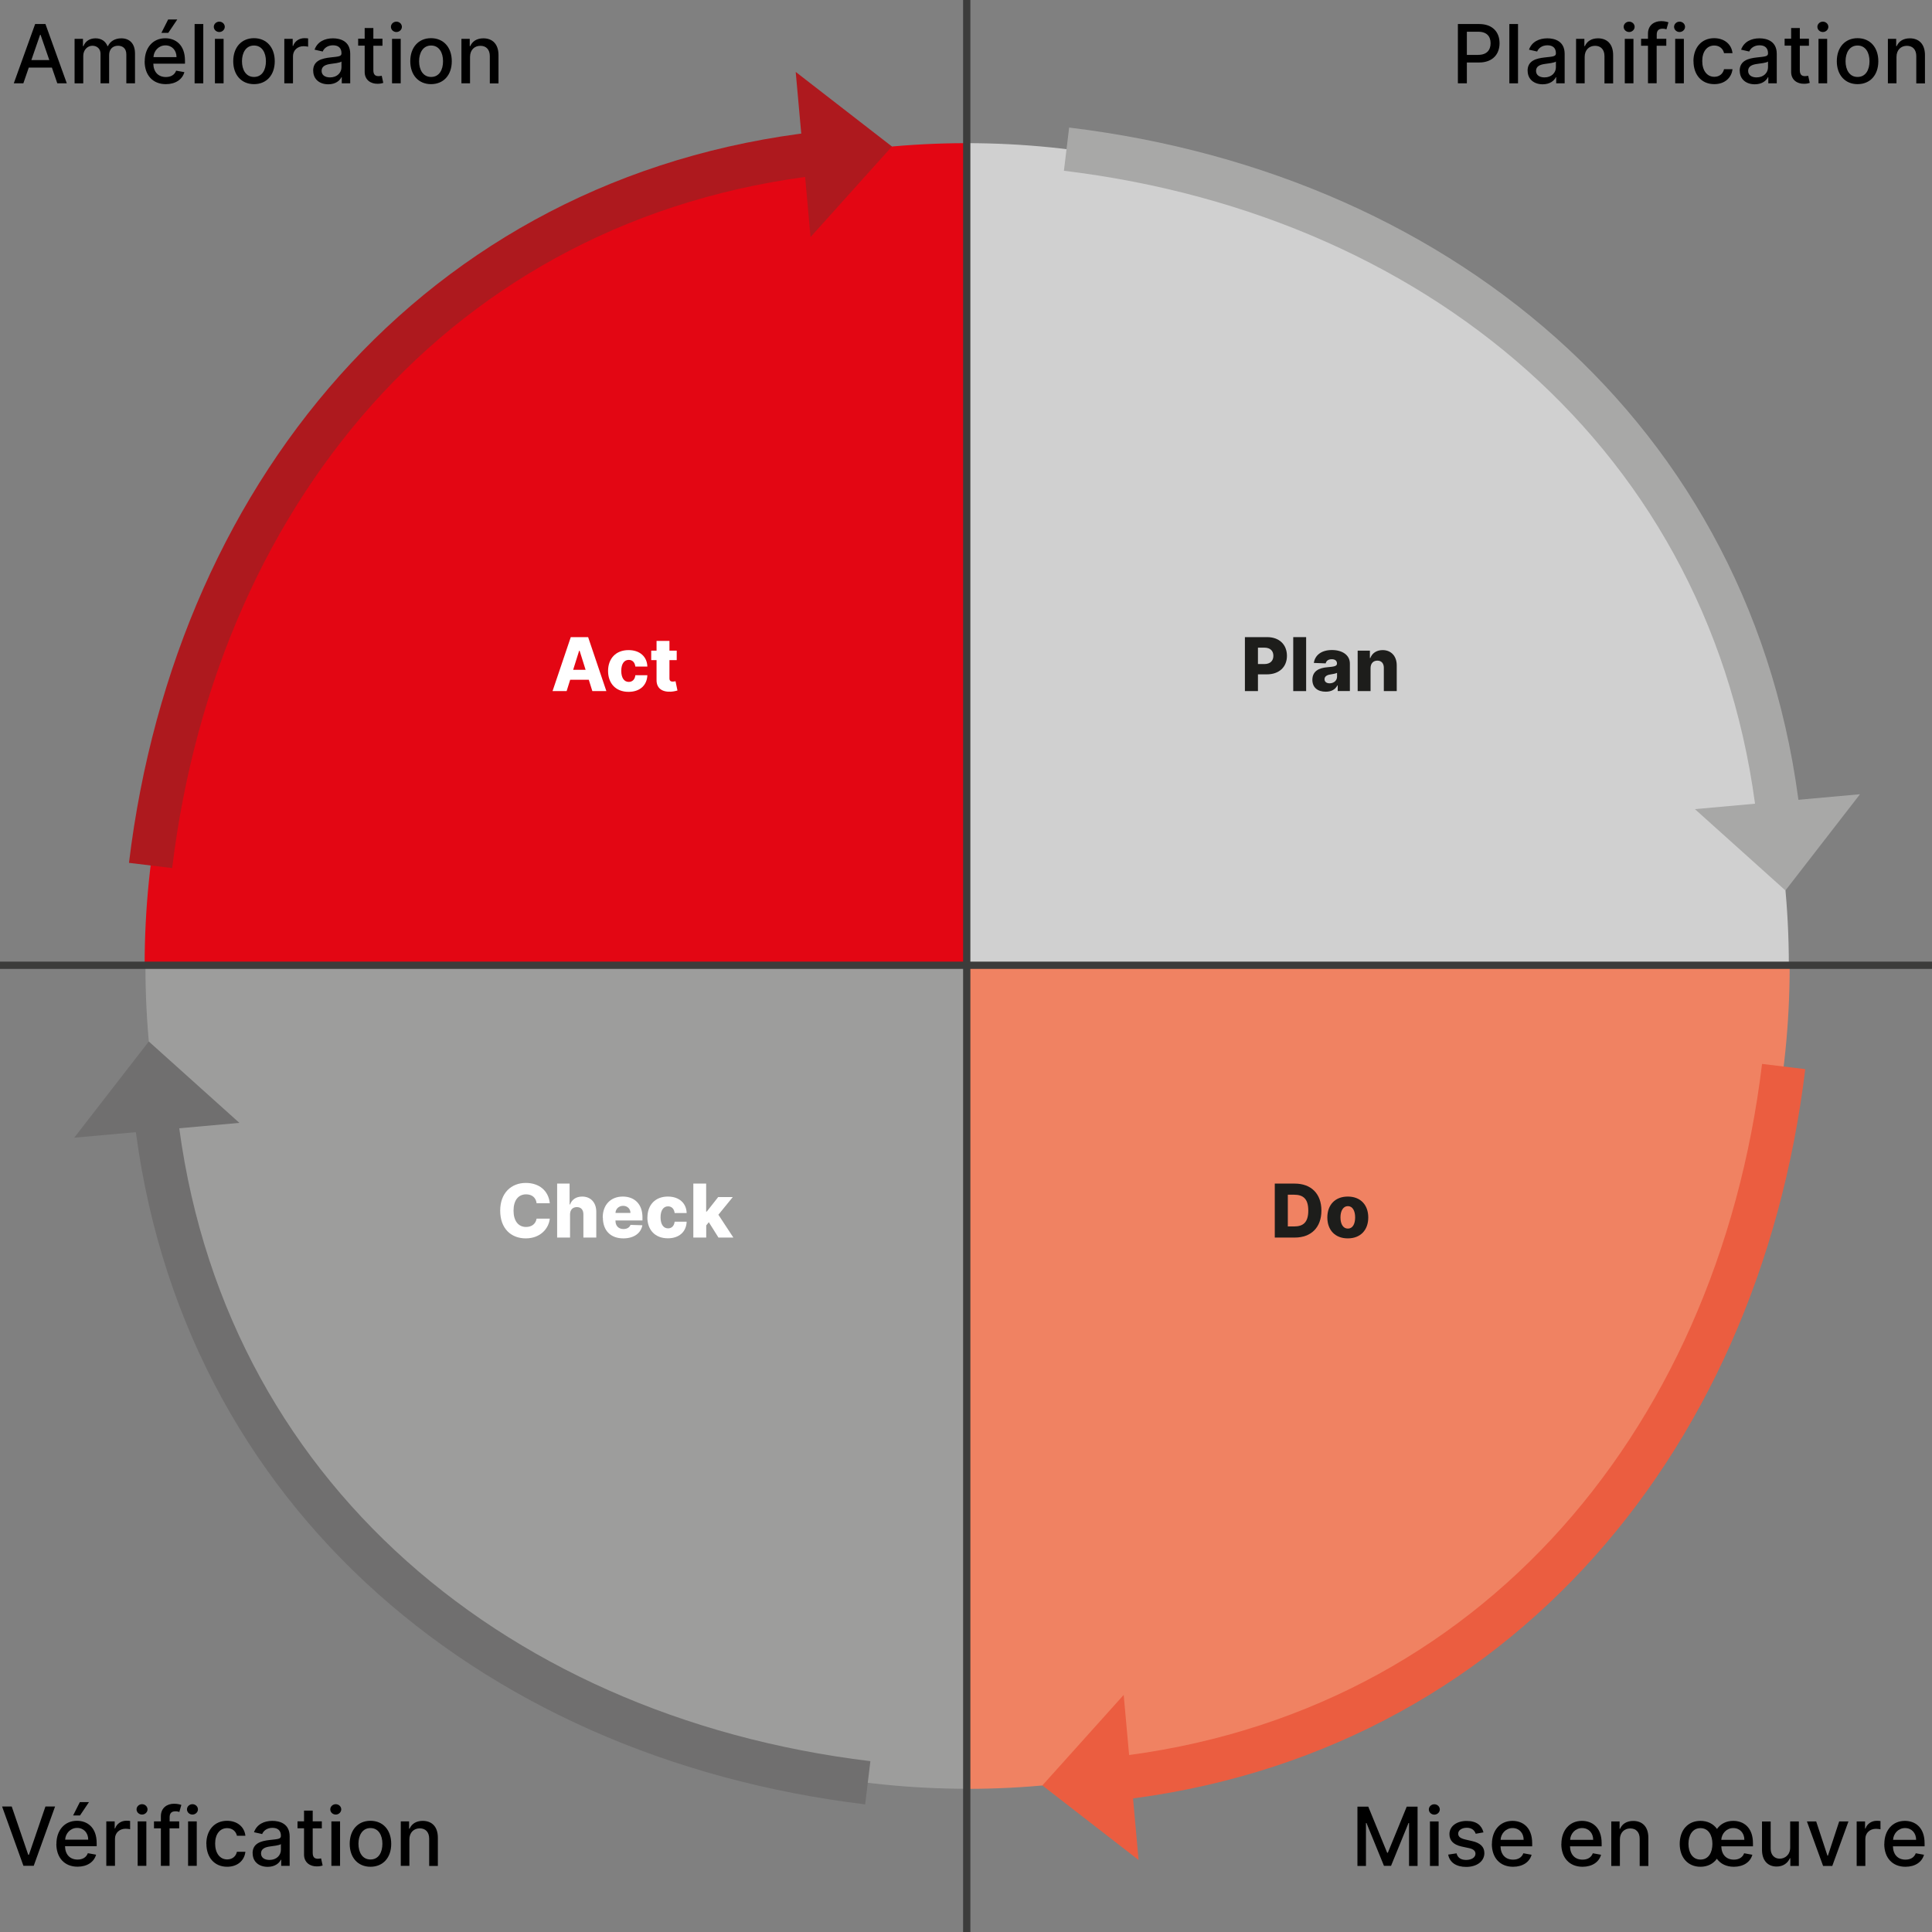 <?xml version="1.0" encoding="UTF-8"?><svg id="uuid-16d84746-0299-42bd-b17b-5642f3da5e4d" xmlns="http://www.w3.org/2000/svg" viewBox="0 0 260.6 260.6"><rect x="0" y="0" width="260.6" height="260.6" fill="#808080" stroke="none"/><defs><style>.uuid-403c67e2-e0e6-42b6-adba-fd2149f092ba{stroke:#706f6f;}.uuid-403c67e2-e0e6-42b6-adba-fd2149f092ba,.uuid-9323528c-d791-4ffd-aec5-89c0e3bab193,.uuid-8ec3eb96-cc5e-4cd1-b9e6-bac6122ae36b,.uuid-74695ace-954a-4b2d-ab79-2c50c462b087{stroke-width:5.87px;}.uuid-403c67e2-e0e6-42b6-adba-fd2149f092ba,.uuid-9323528c-d791-4ffd-aec5-89c0e3bab193,.uuid-8ec3eb96-cc5e-4cd1-b9e6-bac6122ae36b,.uuid-74695ace-954a-4b2d-ab79-2c50c462b087,.uuid-1787f052-72af-4d73-99f0-f40250755a47{fill:none;}.uuid-cd39fbba-0e2c-4bb2-88ef-4828a40255e5{fill:#000;}.uuid-cd39fbba-0e2c-4bb2-88ef-4828a40255e5,.uuid-05a1a496-d382-4c23-a3cf-bc9195b362c2,.uuid-4f48e6ec-5b1e-424e-884a-a40b5013a09c,.uuid-cc3e2ba4-672b-4662-8f84-582f33e348ab,.uuid-fc5dd04f-3c19-4f30-be17-372f357166fa,.uuid-27b2bb67-a86f-4cc6-8065-198c07b975d6,.uuid-19d16b48-7f17-4a1d-9f86-7b3ba63d535b,.uuid-2a73092e-fa0d-4b5d-919e-ca3f0150767d,.uuid-0061c2c8-139c-425b-9ded-2fbc1b2d5191,.uuid-3fa11a34-5deb-4753-ba8a-b52aa89a59d3,.uuid-5c595384-ca4d-4eed-9595-cce4bf1fc701{stroke-width:0px;}.uuid-9323528c-d791-4ffd-aec5-89c0e3bab193{stroke:#ae191e;}.uuid-05a1a496-d382-4c23-a3cf-bc9195b362c2{fill:#d0d0d0;}.uuid-4f48e6ec-5b1e-424e-884a-a40b5013a09c{fill:#ae191e;}.uuid-cc3e2ba4-672b-4662-8f84-582f33e348ab{fill:#eb5d40;}.uuid-8ec3eb96-cc5e-4cd1-b9e6-bac6122ae36b{stroke:#a8a8a7;}.uuid-fc5dd04f-3c19-4f30-be17-372f357166fa{fill:#e30613;}.uuid-27b2bb67-a86f-4cc6-8065-198c07b975d6{fill:#1d1d1b;}.uuid-74695ace-954a-4b2d-ab79-2c50c462b087{stroke:#eb5d40;}.uuid-19d16b48-7f17-4a1d-9f86-7b3ba63d535b{fill:#f08262;}.uuid-2a73092e-fa0d-4b5d-919e-ca3f0150767d{fill:#9d9d9c;}.uuid-1787f052-72af-4d73-99f0-f40250755a47{stroke:#3c3c3b;stroke-width:.98px;}.uuid-0061c2c8-139c-425b-9ded-2fbc1b2d5191{fill:#706f6f;}.uuid-3fa11a34-5deb-4753-ba8a-b52aa89a59d3{fill:#fff;}.uuid-5c595384-ca4d-4eed-9595-cce4bf1fc701{fill:#a8a8a7;}</style></defs><g id="uuid-6eaabc2e-b8bd-489e-977c-bf58112fc099"><g id="uuid-3b36212e-8d67-4e33-9552-57e49ac6e5d1"><path class="uuid-19d16b48-7f17-4a1d-9f86-7b3ba63d535b" d="M130.51,241.29c61.24,0,110.89-49.65,110.89-110.89h-110.89v110.89Z"/><path class="uuid-74695ace-954a-4b2d-ab79-2c50c462b087" d="M147.88,240.18c52.06-4.69,86.47-44.72,92.71-96.32"/><polygon class="uuid-cc3e2ba4-672b-4662-8f84-582f33e348ab" points="140.6 240.83 153.58 250.89 151.57 228.62 140.6 240.83"/><path class="uuid-2a73092e-fa0d-4b5d-919e-ca3f0150767d" d="M19.62,130.39c0,61.24,49.65,110.89,110.89,110.89v-110.89H19.62Z"/><path class="uuid-403c67e2-e0e6-42b6-adba-fd2149f092ba" d="M20.73,147.76c4.69,52.06,44.72,86.47,96.32,92.71"/><polygon class="uuid-0061c2c8-139c-425b-9ded-2fbc1b2d5191" points="20.07 140.48 10.01 153.46 32.29 151.46 20.07 140.48"/><path class="uuid-fc5dd04f-3c19-4f30-be17-372f357166fa" d="M130.4,19.31c-61.24,0-110.89,49.65-110.89,110.89h110.89V19.31Z"/><path class="uuid-9323528c-d791-4ffd-aec5-89c0e3bab193" d="M113.03,20.42C60.96,25.11,26.56,65.14,20.31,116.74"/><polygon class="uuid-4f48e6ec-5b1e-424e-884a-a40b5013a09c" points="120.31 19.76 107.33 9.7 109.33 31.98 120.31 19.76"/><path class="uuid-05a1a496-d382-4c23-a3cf-bc9195b362c2" d="M241.29,130.2c0-61.24-49.65-110.89-110.89-110.89v110.89h110.89Z"/><path class="uuid-8ec3eb96-cc5e-4cd1-b9e6-bac6122ae36b" d="M240.18,112.83c-4.7-52.06-44.72-86.47-96.32-92.71"/><polygon class="uuid-5c595384-ca4d-4eed-9595-cce4bf1fc701" points="240.83 120.11 250.89 107.13 228.62 109.14 240.83 120.11"/><line class="uuid-1787f052-72af-4d73-99f0-f40250755a47" x1="130.4" x2="130.4" y2="260.6"/><line class="uuid-1787f052-72af-4d73-99f0-f40250755a47" x1="260.6" y1="130.2" y2="130.2"/><path class="uuid-3fa11a34-5deb-4753-ba8a-b52aa89a59d3" d="M74.53,93.22l2.46-7.28h2.34l2.46,7.28h-1.89l-.48-1.53h-2.51l-.48,1.53h-1.9ZM78.99,90.35l-.81-2.58h-.06l-.81,2.58h1.68Z"/><path class="uuid-3fa11a34-5deb-4753-ba8a-b52aa89a59d3" d="M82.02,90.51c0-1.67,1.04-2.82,2.76-2.82,1.52,0,2.5.88,2.54,2.22h-1.62c-.07-.56-.39-.9-.89-.9-.61,0-1.01.52-1.01,1.48s.4,1.49,1.01,1.49c.48,0,.83-.32.89-.9h1.62c-.05,1.35-1,2.24-2.54,2.24-1.73,0-2.76-1.15-2.76-2.82h0Z"/><path class="uuid-3fa11a34-5deb-4753-ba8a-b52aa89a59d3" d="M91.28,89.04h-.98v2.46c0,.32.16.44.44.44.13,0,.31-.04.38-.05l.26,1.25c-.17.05-.47.13-.89.16-1.23.06-1.95-.5-1.93-1.6v-2.66h-.72v-1.28h.72v-1.31h1.74v1.31h.98v1.28Z"/><path class="uuid-3fa11a34-5deb-4753-ba8a-b52aa89a59d3" d="M72.38,162.29c-.09-.73-.61-1.19-1.41-1.19-1.06,0-1.7.81-1.7,2.2s.65,2.2,1.69,2.2c.77,0,1.3-.42,1.42-1.12h1.78c-.13,1.3-1.24,2.66-3.24,2.66s-3.45-1.34-3.45-3.74,1.51-3.74,3.45-3.74c1.76,0,3.06,1,3.24,2.74h-1.78Z"/><path class="uuid-3fa11a34-5deb-4753-ba8a-b52aa89a59d3" d="M76.89,166.93h-1.74v-7.28h1.68v2.82h.06c.25-.67.82-1.07,1.64-1.07,1.15,0,1.9.81,1.9,2.05v3.48h-1.74v-3.14c0-.61-.32-.97-.88-.97s-.92.37-.92.99v3.11h0Z"/><path class="uuid-3fa11a34-5deb-4753-ba8a-b52aa89a59d3" d="M81.3,164.22c0-1.69,1.06-2.82,2.71-2.82,1.55,0,2.65.99,2.65,2.79v.43h-3.64v.05c0,.67.41,1.11,1.08,1.11.46,0,.81-.2.95-.56l1.6.05c-.2,1.07-1.14,1.77-2.57,1.77-1.72,0-2.76-1.06-2.76-2.81h-.02ZM85.04,163.61c0-.56-.42-.96-.99-.96s-1.01.41-1.03.96h2.02Z"/><path class="uuid-3fa11a34-5deb-4753-ba8a-b52aa89a59d3" d="M87.33,164.22c0-1.67,1.04-2.82,2.75-2.82,1.52,0,2.5.88,2.54,2.22h-1.62c-.07-.56-.39-.9-.89-.9-.61,0-1.01.52-1.01,1.48s.4,1.49,1.01,1.49c.48,0,.82-.32.89-.9h1.62c-.05,1.35-1,2.24-2.54,2.24-1.73,0-2.76-1.15-2.76-2.82h.01Z"/><path class="uuid-3fa11a34-5deb-4753-ba8a-b52aa89a59d3" d="M93.51,159.65h1.74v3.78h.08l1.54-1.96h1.97l-1.94,2.38,2.02,3.08h-2.01l-1.3-2.07-.35.43v1.64h-1.74v-7.28h0Z"/><path class="uuid-27b2bb67-a86f-4cc6-8065-198c07b975d6" d="M167.92,85.94h3.01c1.64,0,2.66,1.02,2.66,2.52s-1.04,2.5-2.71,2.5h-1.2v2.26h-1.76v-7.28ZM170.55,89.57c.79,0,1.21-.44,1.21-1.11s-.42-1.1-1.21-1.1h-.87v2.21h.87Z"/><path class="uuid-27b2bb67-a86f-4cc6-8065-198c07b975d6" d="M176.18,93.22h-1.74v-7.28h1.74v7.28Z"/><path class="uuid-27b2bb67-a86f-4cc6-8065-198c07b975d6" d="M177.02,91.71c0-1.21.92-1.62,2.03-1.71.93-.08,1.29-.15,1.29-.49v-.02c0-.37-.27-.57-.7-.57-.46,0-.75.21-.82.56l-1.6-.06c.14-1,.97-1.74,2.44-1.74,1.39,0,2.42.67,2.42,1.82v3.71h-1.64v-.76h-.04c-.3.56-.82.85-1.58.85-1.05,0-1.8-.53-1.8-1.61v.02ZM180.35,91.28v-.52c-.2.1-.59.17-.92.22-.49.07-.77.29-.77.64s.28.55.69.55c.55,0,1-.36,1-.9h0Z"/><path class="uuid-27b2bb67-a86f-4cc6-8065-198c07b975d6" d="M184.87,93.22h-1.74v-5.46h1.65v1h.06c.24-.66.85-1.07,1.66-1.07,1.15,0,1.9.82,1.9,2.05v3.48h-1.74v-3.14c0-.6-.32-.97-.87-.97s-.91.37-.92.99v3.11h0Z"/><path class="uuid-27b2bb67-a86f-4cc6-8065-198c07b975d6" d="M171.95,166.93v-7.28h2.69c2.22,0,3.6,1.37,3.6,3.64s-1.38,3.64-3.59,3.64h-2.7ZM174.57,165.43c1.23,0,1.9-.57,1.9-2.14s-.67-2.14-1.92-2.14h-.84v4.28h.86Z"/><path class="uuid-27b2bb67-a86f-4cc6-8065-198c07b975d6" d="M179.04,164.22c0-1.69,1.04-2.82,2.76-2.82s2.76,1.13,2.76,2.82-1.04,2.82-2.76,2.82-2.76-1.13-2.76-2.82ZM182.79,164.21c0-.91-.36-1.52-.98-1.52s-1,.62-1,1.52.36,1.51,1,1.51.98-.61.98-1.51Z"/></g><path class="uuid-cd39fbba-0e2c-4bb2-88ef-4828a40255e5" d="M1.86,11.24L4.74,3.24h1.39l2.88,8h-1.28l-.73-2.12h-3.12l-.73,2.12h-1.28ZM6.65,8.1l-1.18-3.41h-.06l-1.18,3.41h2.42Z"/><path class="uuid-cd39fbba-0e2c-4bb2-88ef-4828a40255e5" d="M10.07,5.24h1.12v.98h.07c.25-.66.84-1.05,1.63-1.05s1.35.4,1.61,1.05h.06c.29-.64.94-1.05,1.8-1.05,1.09,0,1.85.68,1.85,2.05v4.02h-1.17v-3.91c0-.81-.51-1.16-1.12-1.16-.76,0-1.2.52-1.2,1.25v3.82h-1.16v-3.99c0-.65-.45-1.08-1.1-1.08s-1.23.56-1.23,1.37v3.7h-1.17v-6Z"/><path class="uuid-cd39fbba-0e2c-4bb2-88ef-4828a40255e5" d="M19.52,8.28c0-1.84,1.1-3.12,2.77-3.12,1.36,0,2.66.85,2.66,3.02v.41h-4.27c.03,1.16.7,1.8,1.7,1.8.66,0,1.17-.29,1.38-.86l1.11.2c-.27.98-1.19,1.62-2.5,1.62-1.77,0-2.86-1.22-2.86-3.08ZM23.81,7.71c0-.92-.6-1.59-1.5-1.59s-1.57.74-1.61,1.59h3.12ZM22.68,2.63h1.23l-1.21,1.8h-.93l.91-1.8Z"/><path class="uuid-cd39fbba-0e2c-4bb2-88ef-4828a40255e5" d="M27.42,11.24h-1.17V3.24h1.17v8Z"/><path class="uuid-cd39fbba-0e2c-4bb2-88ef-4828a40255e5" d="M28.84,3.62c0-.38.33-.7.74-.7s.74.32.74.7-.34.7-.74.7-.74-.31-.74-.7ZM28.99,5.24h1.17v6h-1.17v-6Z"/><path class="uuid-cd39fbba-0e2c-4bb2-88ef-4828a40255e5" d="M31.46,8.26c0-1.87,1.11-3.11,2.8-3.11s2.8,1.24,2.8,3.11-1.11,3.09-2.8,3.09-2.8-1.24-2.8-3.09ZM35.87,8.26c0-1.15-.52-2.12-1.61-2.12s-1.62.98-1.62,2.12.52,2.12,1.62,2.12,1.61-.96,1.61-2.12Z"/><path class="uuid-cd39fbba-0e2c-4bb2-88ef-4828a40255e5" d="M38.35,5.24h1.13v.95h.06c.22-.64.82-1.04,1.52-1.04.15,0,.38.01.5.03v1.12c-.09-.03-.37-.07-.61-.07-.83,0-1.43.57-1.43,1.35v3.66h-1.17v-6Z"/><path class="uuid-cd39fbba-0e2c-4bb2-88ef-4828a40255e5" d="M42.24,9.54c0-1.36,1.16-1.66,2.3-1.79,1.08-.12,1.52-.12,1.52-.54v-.03c0-.68-.39-1.07-1.14-1.07s-1.22.41-1.39.84l-1.1-.25c.39-1.09,1.39-1.53,2.48-1.53.95,0,2.33.35,2.33,2.09v3.98h-1.14v-.82h-.05c-.22.45-.78.95-1.77.95-1.14,0-2.03-.65-2.03-1.83ZM46.06,9.07v-.77c-.17.17-1.07.27-1.45.32-.68.09-1.23.31-1.23.94,0,.58.48.88,1.14.88.97,0,1.54-.65,1.54-1.36Z"/><path class="uuid-cd39fbba-0e2c-4bb2-88ef-4828a40255e5" d="M51.59,6.17h-1.23v3.3c0,.68.34.8.72.8.19,0,.33-.04.41-.05l.21.96c-.14.05-.39.12-.76.12-.92.02-1.75-.51-1.75-1.6v-3.54h-.88v-.94h.88v-1.44h1.17v1.44h1.23v.94Z"/><path class="uuid-cd39fbba-0e2c-4bb2-88ef-4828a40255e5" d="M52.73,3.62c0-.38.33-.7.74-.7s.74.32.74.7-.34.7-.74.7-.74-.31-.74-.7ZM52.88,5.24h1.17v6h-1.17v-6Z"/><path class="uuid-cd39fbba-0e2c-4bb2-88ef-4828a40255e5" d="M55.34,8.26c0-1.87,1.11-3.11,2.8-3.11s2.8,1.24,2.8,3.11-1.11,3.09-2.8,3.09-2.8-1.24-2.8-3.09ZM59.76,8.26c0-1.15-.52-2.12-1.61-2.12s-1.62.98-1.62,2.12.52,2.12,1.62,2.12,1.61-.96,1.61-2.12Z"/><path class="uuid-cd39fbba-0e2c-4bb2-88ef-4828a40255e5" d="M63.41,11.24h-1.17v-6h1.12v.98h.07c.28-.64.87-1.05,1.77-1.05,1.23,0,2.04.78,2.04,2.26v3.82h-1.17v-3.68c0-.87-.48-1.39-1.27-1.39s-1.4.55-1.4,1.5v3.56Z"/><path class="uuid-cd39fbba-0e2c-4bb2-88ef-4828a40255e5" d="M196.65,3.24h2.85c1.86,0,2.77,1.12,2.77,2.59s-.92,2.6-2.77,2.6h-1.64v2.81h-1.21V3.24ZM199.39,7.4c1.18,0,1.67-.67,1.67-1.57s-.49-1.55-1.68-1.55h-1.52v3.13h1.53Z"/><path class="uuid-cd39fbba-0e2c-4bb2-88ef-4828a40255e5" d="M204.76,11.24h-1.17V3.24h1.17v8Z"/><path class="uuid-cd39fbba-0e2c-4bb2-88ef-4828a40255e5" d="M206.05,9.54c0-1.36,1.16-1.66,2.3-1.79,1.08-.12,1.52-.12,1.52-.54v-.03c0-.68-.39-1.07-1.14-1.07s-1.22.41-1.39.84l-1.1-.25c.39-1.09,1.39-1.53,2.48-1.53.95,0,2.33.35,2.33,2.09v3.98h-1.14v-.82h-.05c-.22.45-.78.95-1.77.95-1.14,0-2.03-.65-2.03-1.83ZM209.87,9.07v-.77c-.17.17-1.07.27-1.45.32-.68.09-1.23.31-1.23.94,0,.58.48.88,1.14.88.97,0,1.54-.65,1.54-1.36Z"/><path class="uuid-cd39fbba-0e2c-4bb2-88ef-4828a40255e5" d="M213.76,11.24h-1.17v-6h1.12v.98h.07c.28-.64.87-1.05,1.77-1.05,1.23,0,2.04.78,2.04,2.26v3.82h-1.17v-3.68c0-.87-.48-1.39-1.27-1.39s-1.4.55-1.4,1.5v3.56Z"/><path class="uuid-cd39fbba-0e2c-4bb2-88ef-4828a40255e5" d="M219.01,3.62c0-.38.33-.7.74-.7s.74.32.74.7-.34.7-.74.7-.74-.31-.74-.7ZM219.16,5.24h1.17v6h-1.17v-6Z"/><path class="uuid-cd39fbba-0e2c-4bb2-88ef-4828a40255e5" d="M224.75,6.17h-1.29v5.06h-1.17v-5.06h-.93v-.94h.93v-.7c0-1.12.83-1.68,1.78-1.68.47,0,.81.1.98.16l-.27.95c-.11-.04-.28-.09-.52-.09-.57,0-.79.29-.79.82v.54h1.29v.94Z"/><path class="uuid-cd39fbba-0e2c-4bb2-88ef-4828a40255e5" d="M225.81,3.62c0-.38.33-.7.74-.7s.74.32.74.7-.34.7-.74.7-.74-.31-.74-.7ZM225.96,5.24h1.17v6h-1.17v-6Z"/><path class="uuid-cd39fbba-0e2c-4bb2-88ef-4828a40255e5" d="M228.42,8.26c0-1.83,1.09-3.11,2.79-3.11,1.36,0,2.35.8,2.48,2.02h-1.14c-.12-.56-.58-1.03-1.32-1.03-.98,0-1.62.81-1.62,2.09s.64,2.13,1.62,2.13c.67,0,1.17-.38,1.32-1.03h1.14c-.13,1.17-1.05,2.02-2.46,2.02-1.74,0-2.8-1.29-2.8-3.09Z"/><path class="uuid-cd39fbba-0e2c-4bb2-88ef-4828a40255e5" d="M234.66,9.54c0-1.36,1.16-1.66,2.3-1.79,1.08-.12,1.52-.12,1.52-.54v-.03c0-.68-.39-1.07-1.14-1.07s-1.22.41-1.39.84l-1.1-.25c.39-1.09,1.39-1.53,2.48-1.53.95,0,2.33.35,2.33,2.09v3.98h-1.14v-.82h-.05c-.22.45-.78.95-1.77.95-1.14,0-2.03-.65-2.03-1.83ZM238.48,9.07v-.77c-.17.17-1.07.27-1.45.32-.68.09-1.23.31-1.23.94,0,.58.48.88,1.14.88.97,0,1.54-.65,1.54-1.36Z"/><path class="uuid-cd39fbba-0e2c-4bb2-88ef-4828a40255e5" d="M244,6.17h-1.23v3.3c0,.68.34.8.72.8.19,0,.33-.04.41-.05l.21.96c-.14.05-.39.12-.76.12-.92.02-1.75-.51-1.75-1.6v-3.54h-.88v-.94h.88v-1.44h1.17v1.44h1.23v.94Z"/><path class="uuid-cd39fbba-0e2c-4bb2-88ef-4828a40255e5" d="M245.14,3.62c0-.38.33-.7.74-.7s.74.32.74.7-.34.7-.74.7-.74-.31-.74-.7ZM245.29,5.24h1.17v6h-1.17v-6Z"/><path class="uuid-cd39fbba-0e2c-4bb2-88ef-4828a40255e5" d="M247.76,8.26c0-1.87,1.11-3.11,2.8-3.11s2.8,1.24,2.8,3.11-1.11,3.09-2.8,3.09-2.8-1.24-2.8-3.09ZM252.17,8.26c0-1.15-.52-2.12-1.61-2.12s-1.62.98-1.62,2.12.52,2.12,1.62,2.12,1.61-.96,1.61-2.12Z"/><path class="uuid-cd39fbba-0e2c-4bb2-88ef-4828a40255e5" d="M255.82,11.24h-1.17v-6h1.12v.98h.07c.28-.64.87-1.05,1.77-1.05,1.23,0,2.04.78,2.04,2.26v3.82h-1.17v-3.68c0-.87-.48-1.39-1.27-1.39s-1.4.55-1.4,1.5v3.56Z"/><path class="uuid-cd39fbba-0e2c-4bb2-88ef-4828a40255e5" d="M184.56,243.69l2.55,6.22h.09l2.55-6.22h1.46v8h-1.15v-5.79h-.07l-2.36,5.78h-.95l-2.36-5.78h-.07v5.79h-1.15v-8h1.46Z"/><path class="uuid-cd39fbba-0e2c-4bb2-88ef-4828a40255e5" d="M192.73,244.07c0-.38.33-.7.74-.7s.74.32.74.7-.34.7-.74.7-.74-.31-.74-.7ZM192.88,245.69h1.17v6h-1.17v-6Z"/><path class="uuid-cd39fbba-0e2c-4bb2-88ef-4828a40255e5" d="M199.05,247.34c-.14-.4-.47-.8-1.2-.8-.66,0-1.16.33-1.16.79,0,.41.28.63.94.79l.95.22c1.1.25,1.64.78,1.64,1.62,0,1.09-1,1.86-2.45,1.86-1.35,0-2.23-.6-2.43-1.66l1.13-.17c.14.59.59.89,1.29.89.77,0,1.26-.36,1.26-.83,0-.38-.27-.63-.85-.76l-1.02-.22c-1.12-.25-1.64-.82-1.64-1.67,0-1.06.96-1.78,2.32-1.78s2.03.61,2.27,1.54l-1.06.19Z"/><path class="uuid-cd39fbba-0e2c-4bb2-88ef-4828a40255e5" d="M201.24,248.73c0-1.84,1.1-3.12,2.77-3.12,1.36,0,2.66.85,2.66,3.02v.41h-4.27c.03,1.16.7,1.8,1.7,1.8.66,0,1.17-.29,1.38-.86l1.11.2c-.27.98-1.19,1.62-2.5,1.62-1.77,0-2.86-1.22-2.86-3.08ZM205.52,248.17c0-.92-.6-1.59-1.5-1.59s-1.57.74-1.61,1.59h3.12Z"/><path class="uuid-cd39fbba-0e2c-4bb2-88ef-4828a40255e5" d="M210.61,248.73c0-1.84,1.1-3.12,2.77-3.12,1.36,0,2.66.85,2.66,3.02v.41h-4.27c.03,1.16.7,1.8,1.7,1.8.66,0,1.17-.29,1.38-.86l1.11.2c-.27.98-1.19,1.62-2.5,1.62-1.77,0-2.86-1.22-2.86-3.08ZM214.9,248.17c0-.92-.6-1.59-1.5-1.59s-1.57.74-1.61,1.59h3.12Z"/><path class="uuid-cd39fbba-0e2c-4bb2-88ef-4828a40255e5" d="M218.51,251.69h-1.17v-6h1.12v.98h.07c.28-.64.87-1.05,1.77-1.05,1.23,0,2.04.78,2.04,2.26v3.82h-1.17v-3.68c0-.87-.48-1.39-1.27-1.39s-1.4.55-1.4,1.5v3.56Z"/><path class="uuid-cd39fbba-0e2c-4bb2-88ef-4828a40255e5" d="M226.57,248.72c0-1.87,1.11-3.11,2.8-3.11.96,0,1.74.4,2.23,1.09.48-.69,1.25-1.09,2.19-1.09,1.36,0,2.66.85,2.66,3.02v.41h-4.27c.03,1.16.7,1.8,1.7,1.8.66,0,1.17-.29,1.38-.86l1.11.2c-.27.98-1.19,1.62-2.5,1.62-1.01,0-1.79-.39-2.29-1.08-.48.68-1.26,1.08-2.21,1.08-1.69,0-2.8-1.24-2.8-3.09ZM230.98,248.71c0-1.15-.52-2.12-1.61-2.12s-1.62.98-1.62,2.12.52,2.12,1.62,2.12,1.61-.96,1.61-2.12ZM235.29,248.17c0-.92-.6-1.59-1.5-1.59s-1.57.74-1.61,1.59h3.12Z"/><path class="uuid-cd39fbba-0e2c-4bb2-88ef-4828a40255e5" d="M241.47,245.69h1.17v6h-1.15v-1.04h-.06c-.28.64-.89,1.12-1.79,1.12-1.15,0-1.97-.77-1.97-2.26v-3.82h1.17v3.68c0,.82.5,1.34,1.22,1.34.66,0,1.41-.48,1.41-1.5v-3.51Z"/><path class="uuid-cd39fbba-0e2c-4bb2-88ef-4828a40255e5" d="M247.16,251.69h-1.25l-2.18-6h1.25l1.52,4.62h.06l1.52-4.62h1.25l-2.18,6Z"/><path class="uuid-cd39fbba-0e2c-4bb2-88ef-4828a40255e5" d="M250.44,245.69h1.13v.95h.06c.22-.64.82-1.04,1.52-1.04.15,0,.38.01.5.03v1.12c-.09-.03-.37-.07-.61-.07-.83,0-1.43.57-1.43,1.35v3.66h-1.17v-6Z"/><path class="uuid-cd39fbba-0e2c-4bb2-88ef-4828a40255e5" d="M254.17,248.73c0-1.84,1.1-3.12,2.77-3.12,1.36,0,2.66.85,2.66,3.02v.41h-4.27c.03,1.16.7,1.8,1.7,1.8.66,0,1.17-.29,1.38-.86l1.11.2c-.27.98-1.19,1.62-2.5,1.62-1.77,0-2.86-1.22-2.86-3.08ZM258.46,248.17c0-.92-.6-1.59-1.5-1.59s-1.57.74-1.61,1.59h3.12Z"/><path class="uuid-cd39fbba-0e2c-4bb2-88ef-4828a40255e5" d="M3.81,250.19h.09l2.23-6.52h1.3l-2.88,8h-1.39l-2.88-8h1.3l2.23,6.52Z"/><path class="uuid-cd39fbba-0e2c-4bb2-88ef-4828a40255e5" d="M7.61,248.72c0-1.84,1.1-3.12,2.77-3.12,1.36,0,2.66.85,2.66,3.02v.41h-4.27c.03,1.16.7,1.8,1.7,1.8.66,0,1.17-.29,1.38-.86l1.11.2c-.27.98-1.19,1.62-2.5,1.62-1.77,0-2.86-1.22-2.86-3.08ZM11.9,248.15c0-.92-.6-1.59-1.5-1.59s-1.57.74-1.61,1.59h3.12ZM10.77,243.08h1.23l-1.21,1.8h-.93l.91-1.8Z"/><path class="uuid-cd39fbba-0e2c-4bb2-88ef-4828a40255e5" d="M14.34,245.68h1.13v.95h.06c.22-.64.82-1.04,1.52-1.04.15,0,.38.01.5.03v1.12c-.09-.03-.37-.07-.61-.07-.83,0-1.43.57-1.43,1.35v3.66h-1.17v-6Z"/><path class="uuid-cd39fbba-0e2c-4bb2-88ef-4828a40255e5" d="M18.42,244.06c0-.38.33-.7.74-.7s.74.32.74.7-.34.7-.74.7-.74-.31-.74-.7ZM18.57,245.68h1.17v6h-1.17v-6Z"/><path class="uuid-cd39fbba-0e2c-4bb2-88ef-4828a40255e5" d="M24.16,246.62h-1.29v5.06h-1.17v-5.06h-.93v-.94h.93v-.7c0-1.12.83-1.68,1.78-1.68.47,0,.81.1.98.16l-.27.95c-.11-.04-.28-.09-.52-.09-.57,0-.79.29-.79.82v.54h1.29v.94Z"/><path class="uuid-cd39fbba-0e2c-4bb2-88ef-4828a40255e5" d="M25.22,244.06c0-.38.33-.7.74-.7s.74.32.74.7-.34.7-.74.7-.74-.31-.74-.7ZM25.37,245.68h1.17v6h-1.17v-6Z"/><path class="uuid-cd39fbba-0e2c-4bb2-88ef-4828a40255e5" d="M27.83,248.71c0-1.83,1.09-3.11,2.79-3.11,1.36,0,2.35.8,2.48,2.02h-1.14c-.12-.56-.58-1.03-1.32-1.03-.98,0-1.62.81-1.62,2.09s.64,2.13,1.62,2.13c.67,0,1.17-.38,1.32-1.03h1.14c-.13,1.17-1.05,2.02-2.46,2.02-1.74,0-2.8-1.29-2.8-3.09Z"/><path class="uuid-cd39fbba-0e2c-4bb2-88ef-4828a40255e5" d="M34.07,249.98c0-1.36,1.16-1.66,2.3-1.79,1.08-.12,1.52-.12,1.52-.54v-.03c0-.68-.39-1.07-1.14-1.07s-1.22.41-1.39.84l-1.1-.25c.39-1.09,1.39-1.53,2.48-1.53.95,0,2.33.35,2.33,2.09v3.98h-1.14v-.82h-.05c-.22.45-.78.95-1.77.95-1.14,0-2.03-.65-2.03-1.83ZM37.89,249.51v-.77c-.17.17-1.07.27-1.45.32-.68.09-1.23.31-1.23.94,0,.58.48.88,1.14.88.97,0,1.54-.65,1.54-1.36Z"/><path class="uuid-cd39fbba-0e2c-4bb2-88ef-4828a40255e5" d="M43.41,246.62h-1.23v3.3c0,.68.34.8.72.8.19,0,.33-.04.41-.05l.21.96c-.14.05-.39.12-.76.12-.92.02-1.75-.51-1.75-1.6v-3.54h-.88v-.94h.88v-1.44h1.17v1.44h1.23v.94Z"/><path class="uuid-cd39fbba-0e2c-4bb2-88ef-4828a40255e5" d="M44.55,244.06c0-.38.33-.7.74-.7s.74.32.74.7-.34.7-.74.7-.74-.31-.74-.7ZM44.7,245.68h1.17v6h-1.17v-6Z"/><path class="uuid-cd39fbba-0e2c-4bb2-88ef-4828a40255e5" d="M47.17,248.71c0-1.87,1.11-3.11,2.8-3.11s2.8,1.24,2.8,3.11-1.11,3.09-2.8,3.09-2.8-1.24-2.8-3.09ZM51.58,248.7c0-1.15-.52-2.12-1.61-2.12s-1.62.98-1.62,2.12.52,2.12,1.62,2.12,1.61-.96,1.61-2.12Z"/><path class="uuid-cd39fbba-0e2c-4bb2-88ef-4828a40255e5" d="M55.23,251.68h-1.17v-6h1.12v.98h.07c.28-.64.87-1.05,1.77-1.05,1.23,0,2.04.78,2.04,2.26v3.82h-1.17v-3.68c0-.87-.48-1.39-1.27-1.39s-1.4.55-1.4,1.5v3.56Z"/></g></svg>